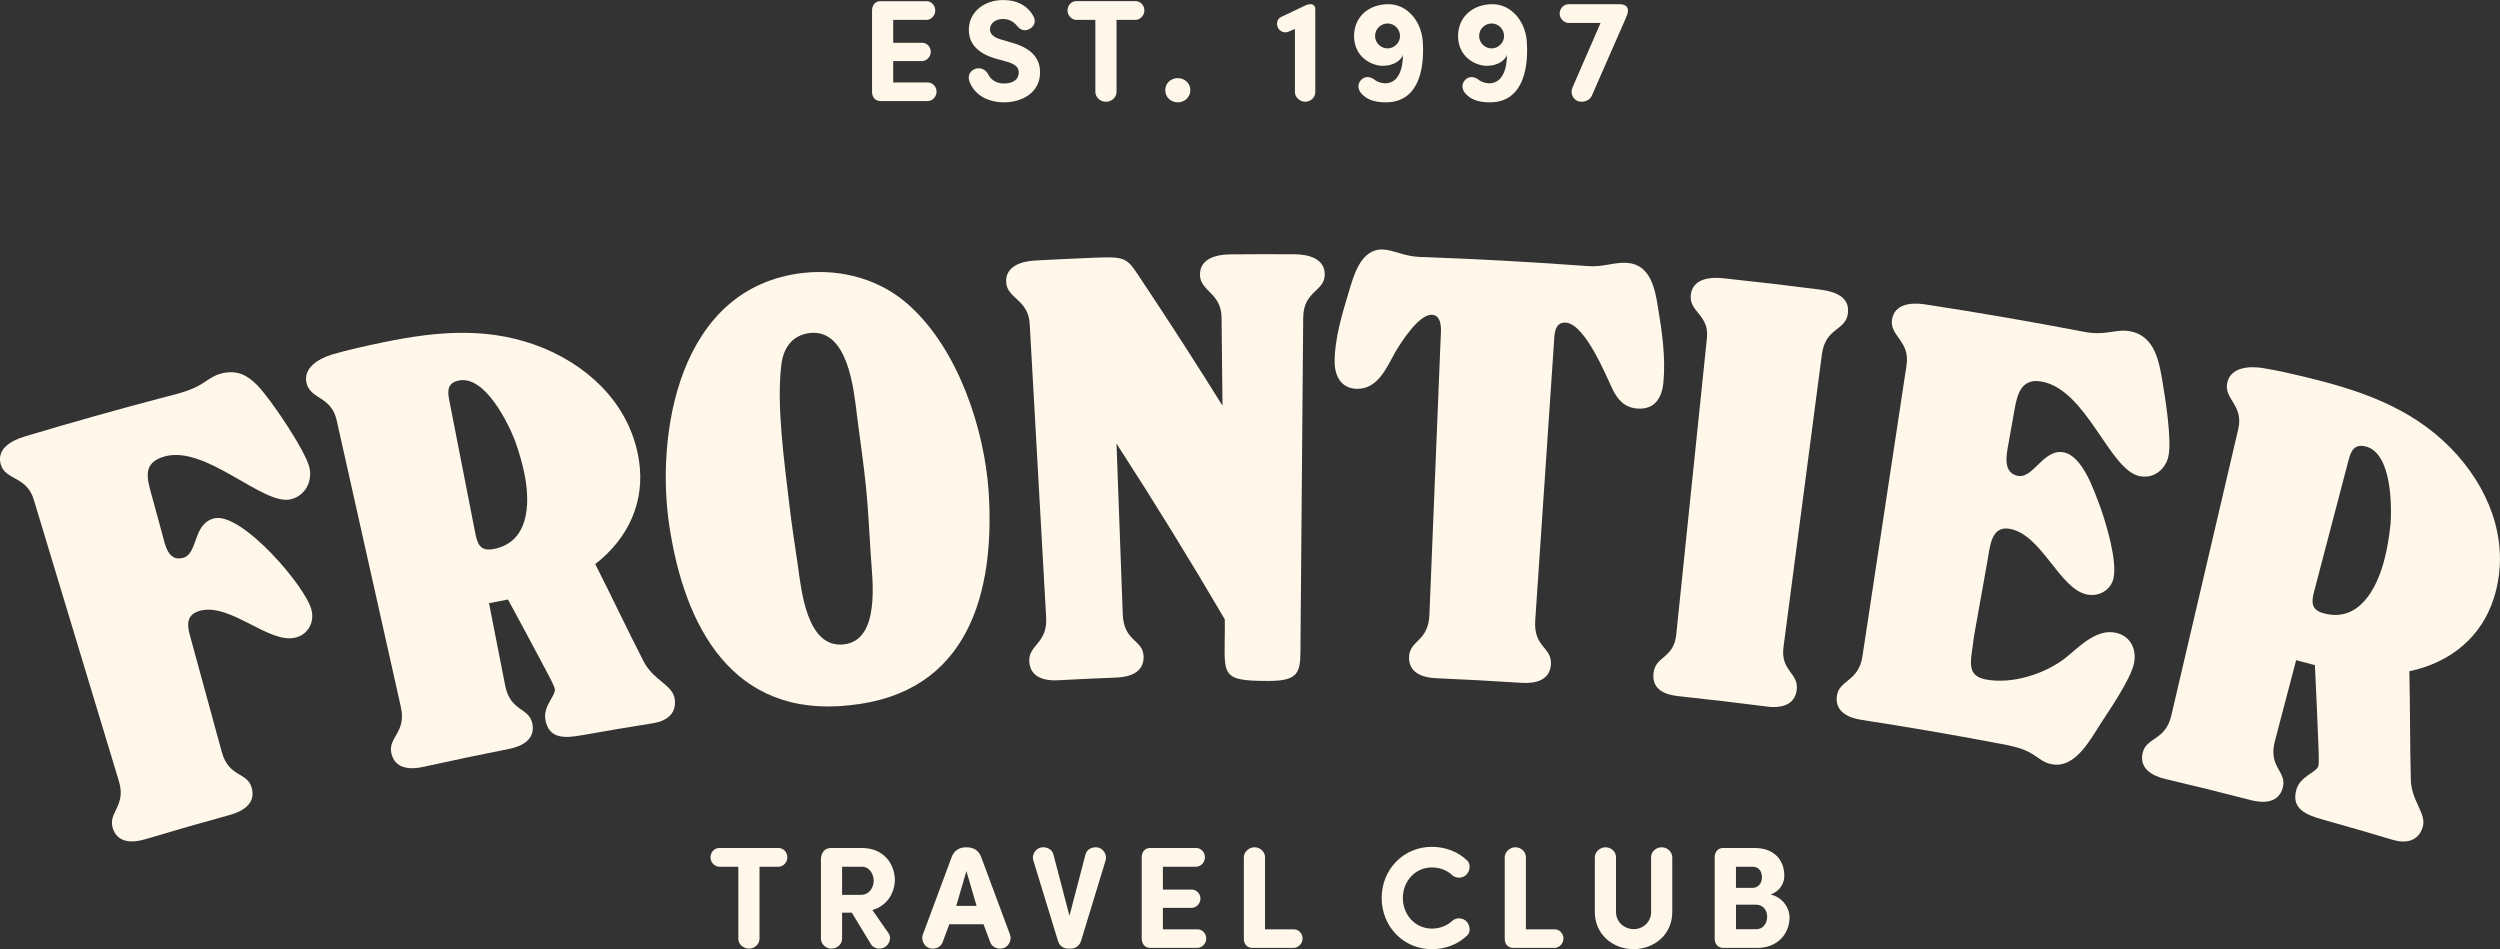 <?xml version="1.0" encoding="UTF-8"?> <svg xmlns="http://www.w3.org/2000/svg" width="482" height="183" viewBox="0 0 482 183" fill="none"><rect x="0" y="0" width="482" height="183" fill="#333333" stroke="none"/><g clip-path="url(#clip0_1344_708)"><path d="M56.02 96.267C50.757 97.528 39.771 85.848 31.839 87.975C27.373 89.174 28.34 92.193 29.238 95.476C29.923 97.974 30.608 100.478 31.286 102.976C31.801 104.853 32.341 108.355 35.287 107.558C38.226 106.773 37.115 101.03 41.254 99.951C46.492 98.576 59.048 113.156 60.071 117.669C60.612 119.916 59.462 122.314 56.956 122.929C51.843 124.19 44.419 116.182 38.572 117.751C35.915 118.466 36.053 120.449 36.599 122.439C38.647 129.939 40.701 137.44 42.749 144.946C44.13 149.986 47.698 148.762 48.546 151.938C49.331 154.869 46.907 156.4 44.394 157.097C38.917 158.603 33.453 160.173 28.001 161.804C25.495 162.558 22.624 162.545 21.733 159.645C20.797 156.626 24.37 155.403 22.932 150.639C17.455 132.531 11.978 114.43 6.508 96.323C5.138 91.779 1.106 92.626 0.17 89.614C-0.728 86.714 1.929 85.007 4.705 84.172C13.429 81.555 22.185 79.088 30.972 76.766C33.239 76.163 35.796 75.624 37.812 74.613C39.589 73.785 40.688 72.504 42.698 72.002C45.776 71.243 47.761 72.391 49.633 74.312C52.289 77.042 58.935 86.971 59.663 90.172C60.241 92.658 58.997 95.564 56.02 96.273V96.267Z" fill="#FFF8EA"></path><path d="M114.76 108.757C117.881 114.889 120.84 121.178 123.986 127.316C125.877 131.195 129.658 131.961 130.079 134.728C130.519 137.609 128.483 139.028 125.921 139.436C121.323 140.17 116.726 140.942 112.134 141.758C108.969 142.323 105.86 142.536 105.162 138.833C104.647 136.084 107.204 134.126 106.971 132.814C106.864 132.218 105.495 129.626 105.112 128.954C102.75 124.485 100.357 120.035 97.939 115.586C96.721 115.818 95.502 116.056 94.284 116.295C95.32 121.579 96.356 126.87 97.393 132.155C98.398 137.277 102.034 136.329 102.65 139.555C103.215 142.543 100.703 143.886 98.153 144.388C92.607 145.486 87.067 146.647 81.533 147.871C78.996 148.43 76.138 148.21 75.46 145.254C74.75 142.172 78.38 141.224 77.3 136.367C73.167 117.908 69.034 99.449 64.901 80.99C63.871 76.365 59.833 77.023 59.098 73.829C58.445 70.986 61.284 69.216 63.915 68.387C67.081 67.439 70.579 66.686 73.802 66.015C84.686 63.749 94.793 62.977 104.905 67.163C114.728 71.281 121.713 78.982 123.201 88.823C124.382 96.637 121.242 103.729 114.766 108.751L114.76 108.757ZM99.283 84.938C98.027 81.712 93.574 72.385 88.493 73.358C86.231 73.797 86.269 75.398 86.596 77.067C88.279 85.654 89.956 94.24 91.639 102.826C92.035 104.853 92.594 106.353 95.15 105.857C102.041 104.545 102.16 97.139 101.237 91.993C100.803 89.601 100.112 87.26 99.283 84.938Z" fill="#FFF8EA"></path><path d="M163.927 135.965C141.184 138.513 131.982 120.764 129.062 101.464C126.405 84.241 130.494 55.339 154.945 52.608C162.577 51.786 169.957 54.039 175.252 58.841C184.83 67.433 189.805 82.842 190.615 94.836C191.865 114.311 186.696 133.611 163.934 135.959L163.927 135.965ZM165.19 79.766C164.624 75.436 163.594 63.423 156.189 64.201C152.565 64.59 150.976 67.352 150.643 70.32C149.669 78.26 151.246 89.212 152.201 97.415C152.64 101.156 153.225 105.004 153.802 108.851C154.481 113.552 155.467 125.025 162.659 124.241C169.731 123.488 168.23 111.945 167.903 107.332C167.602 102.964 167.432 98.589 166.999 94.233C166.521 89.394 165.786 84.587 165.177 79.76L165.19 79.766Z" fill="#FFF8EA"></path><path d="M251.257 61.2C251.245 62.493 251.238 63.793 251.226 65.086C251.063 84.486 250.906 103.886 250.742 123.286C250.698 129.13 251.163 131.295 244.643 131.282C234.556 131.308 236.258 130.121 236.145 119.42C229.475 108.028 222.516 96.725 215.261 85.521C215.663 96.493 216.065 107.457 216.467 118.428C216.668 123.77 220.38 123.274 220.487 126.556C220.581 129.594 217.899 130.529 215.311 130.63C211.53 130.774 207.755 130.95 203.981 131.157C201.399 131.295 198.636 130.617 198.447 127.579C198.246 124.303 201.971 124.083 201.701 119.113C200.645 100.227 199.584 81.341 198.529 62.456C198.271 57.723 194.189 57.592 193.994 54.441C193.805 51.409 196.758 50.38 199.622 50.223C203.44 50.016 207.259 49.84 211.084 49.683C217.359 49.439 217.246 49.702 220.236 54.227C225.537 62.18 230.694 70.176 235.699 78.222C235.637 72.554 235.574 66.881 235.517 61.213C235.473 56.474 231.403 56.154 231.353 53.004C231.303 49.966 234.292 49.068 237.163 49.043C241.302 49.005 245.447 48.999 249.587 49.024C252.457 49.043 255.453 49.934 255.409 52.966C255.365 56.236 251.301 56.079 251.264 61.188L251.257 61.2Z" fill="#FFF8EA"></path><path d="M315.581 78.762C313.074 78.542 311.762 76.854 310.851 74.946C309.84 72.912 305.682 62.462 301.888 62.199C299.602 62.042 299.69 64.734 299.596 66.184C298.39 84.003 297.19 101.828 295.99 119.646C295.645 124.856 299.263 124.749 299.018 128.138C298.798 131.163 296.028 131.822 293.447 131.653C287.907 131.295 282.367 130.994 276.821 130.755C274.239 130.642 271.557 129.695 271.664 126.663C271.777 123.381 275.376 123.763 275.59 118.548C276.331 100.378 277.072 82.208 277.807 64.038C277.851 62.946 277.807 60.755 276.055 60.686C273.486 60.586 269.937 66.303 268.957 67.979C267.399 70.734 265.691 75.053 261.596 74.965C258.292 74.889 257.281 72.096 257.312 69.536C257.381 65.042 258.795 60.447 260.101 56.098C260.961 53.318 262.299 47.989 266.545 48.102C268.593 48.152 270.747 49.439 273.749 49.539C284.578 49.922 295.4 50.512 306.209 51.309C309.074 51.523 311.341 50.487 313.803 50.688C318.307 51.071 319.11 55.903 319.632 59.123C320.429 63.837 321.164 68.902 320.706 73.741C320.442 76.521 319.136 79.082 315.581 78.762Z" fill="#FFF8EA"></path><path d="M340.617 136.216C334.983 135.488 329.336 134.835 323.689 134.232C320.989 133.944 318.483 132.971 318.79 129.826C319.123 126.437 322.691 127.04 323.181 122.332C325.153 103.277 327.125 84.222 329.097 65.167C329.568 60.692 325.668 60.171 325.982 56.914C326.277 53.889 329.355 53.336 332.213 53.644C338.469 54.303 344.718 55.037 350.961 55.841C353.945 56.224 356.702 57.334 356.269 60.466C355.81 63.837 351.941 63.077 351.25 68.381C348.788 87.178 346.326 105.97 343.858 124.761C343.248 129.456 346.86 129.695 346.401 133.071C345.993 136.078 343.186 136.561 340.61 136.228L340.617 136.216Z" fill="#FFF8EA"></path><path d="M405.216 139.191C403.118 142.348 400.203 148.298 395.493 147.325C394.036 147.03 393.194 146.239 392.076 145.517C389.959 144.099 387.139 143.678 384.702 143.214C376.103 141.588 367.486 140.114 358.85 138.783C356.287 138.387 353.718 137.151 354.158 134.151C354.616 131.025 358.335 131.452 359.082 126.531C361.915 107.828 364.748 89.131 367.58 70.427C368.296 65.745 364.32 64.778 364.773 61.659C365.212 58.659 368.315 58.251 371.16 58.684C381.405 60.253 391.624 62.017 401.818 63.975C406.126 64.803 407.967 63.316 410.793 63.887C415.516 64.847 416.283 69.862 416.911 73.471C417.464 76.823 418.77 84.812 418.06 88.013C417.539 90.386 415.334 92.388 412.464 91.785C406.654 90.555 402.345 75.172 393.634 73.565C389.639 72.831 388.91 76.164 388.414 78.913C388.006 81.185 387.598 83.457 387.196 85.729C386.85 87.643 386.084 91.202 389.074 91.748C392.057 92.294 393.96 86.469 397.892 87.216C401.566 87.925 403.74 94.685 404.801 97.378C406.013 100.723 408.231 108.016 407.489 111.462C407.006 113.721 404.738 115.102 402.339 114.613C397.057 113.533 393.671 103.083 387.472 101.953C383.873 101.3 383.666 105.468 383.232 107.853C382.372 112.68 381.505 117.5 380.645 122.326C380.45 123.4 380.362 124.623 380.167 125.697C379.822 128.352 379.702 130.423 382.918 131.013C387.981 131.942 394.255 129.952 398.275 126.808C400.744 124.831 404.117 121.184 407.885 121.987C410.9 122.634 411.999 125.37 411.415 127.981C410.755 130.944 406.924 136.567 405.216 139.191Z" fill="#FFF8EA"></path><path d="M464.526 129.412C464.677 136.291 464.627 143.245 464.803 150.149C464.828 154.468 467.924 156.809 467.095 159.482C466.235 162.269 463.773 162.658 461.267 161.905C456.77 160.556 452.266 159.25 447.756 157.989C444.641 157.116 441.739 155.949 442.719 152.315C443.448 149.616 446.619 148.963 446.978 147.683C447.141 147.093 447.028 144.174 446.978 143.396C446.783 138.35 446.563 133.291 446.312 128.239C445.106 127.919 443.9 127.598 442.694 127.285C441.325 132.494 439.962 137.703 438.592 142.919C437.273 147.972 440.973 148.7 440.119 151.869C439.334 154.8 436.469 154.92 433.945 154.26C428.455 152.836 422.947 151.474 417.432 150.175C414.901 149.572 412.426 148.141 413.098 145.179C413.802 142.097 417.488 142.825 418.625 137.973C422.928 119.552 427.236 101.137 431.539 82.716C432.619 78.097 428.694 76.942 429.422 73.747C430.069 70.904 433.392 70.54 436.13 70.935C439.396 71.456 442.876 72.304 446.079 73.094C456.889 75.787 466.379 79.49 473.709 87.674C480.819 95.671 483.809 105.644 480.863 115.159C478.533 122.709 472.579 127.711 464.514 129.419L464.526 129.412ZM460.884 101.219C461.154 97.767 461.185 87.43 456.167 86.093C453.931 85.503 453.265 86.959 452.831 88.603C450.614 97.064 448.391 105.531 446.174 113.991C445.646 115.993 445.501 117.581 448.026 118.253C454.829 120.073 458.17 113.458 459.571 108.418C460.224 106.077 460.613 103.66 460.877 101.213L460.884 101.219Z" fill="#FFF8EA"></path><path d="M146.434 167.102V180.992C146.434 182.027 145.511 182.893 144.393 182.893C143.275 182.893 142.352 182.002 142.352 180.992V167.102H138.658C137.792 167.102 136.981 166.236 136.981 165.313C136.981 164.309 137.735 163.493 138.658 163.493H150.127C151.051 163.493 151.804 164.303 151.804 165.313C151.804 166.236 150.994 167.102 150.127 167.102H146.434Z" fill="#FFF8EA"></path><path d="M168.197 175.456L171.332 179.956C171.891 180.797 171.526 182.052 170.578 182.611C169.686 183.144 168.455 182.893 167.921 182.052L164.228 175.958H162.356V180.985C162.356 182.021 161.433 182.887 160.315 182.887C159.197 182.887 158.273 181.996 158.273 180.985V165.589C158.305 164.441 159.002 163.493 160.233 163.493H166.131C170.44 163.493 172.481 166.569 172.537 169.694C172.456 172.211 171.055 174.615 168.204 175.45L168.197 175.456ZM162.356 167.102V172.525H166.018C167.613 172.525 168.449 171.069 168.449 169.813C168.449 168.558 167.663 167.102 166.125 167.102H162.35H162.356Z" fill="#FFF8EA"></path><path d="M183.027 178.199L181.714 181.72C181.35 182.667 180.175 183.119 179.139 182.78C178.134 182.448 177.575 181.186 177.908 180.238L183.473 165.263C183.919 164.089 184.817 163.361 186.243 163.361H186.412C187.838 163.361 188.736 164.089 189.182 165.263L194.747 180.238C195.08 181.186 194.521 182.448 193.516 182.78C192.48 183.113 191.305 182.667 190.941 181.72L189.628 178.199H183.027ZM188.284 174.646L186.324 167.943L184.365 174.646H188.278H188.284Z" fill="#FFF8EA"></path><path d="M208.427 181.412C208.145 182.303 207.422 182.893 206.386 182.893H205.997C204.935 182.893 204.232 182.303 203.98 181.412L199.201 165.815C198.918 164.836 199.621 163.663 200.626 163.411C201.688 163.16 202.837 163.719 203.089 164.698L206.191 176.573L209.294 164.698C209.545 163.719 210.695 163.16 211.756 163.411C212.761 163.663 213.458 164.836 213.182 165.815L208.427 181.412Z" fill="#FFF8EA"></path><path d="M230.636 163.493C231.56 163.493 232.313 164.303 232.313 165.313C232.313 166.236 231.528 167.102 230.636 167.102H224.205V171.514H229.77C230.693 171.514 231.447 172.299 231.447 173.272C231.447 174.194 230.662 175.035 229.77 175.035H224.205V179.172H230.888C231.811 179.172 232.565 179.981 232.565 180.96C232.565 181.883 231.78 182.749 230.888 182.749H221.743C220.706 182.749 220.147 181.965 220.122 181.017V165.225C220.147 164.278 220.706 163.493 221.743 163.493H230.636Z" fill="#FFF8EA"></path><path d="M243.896 179.171H249.461C250.384 179.171 251.138 179.981 251.138 180.96C251.138 181.883 250.353 182.724 249.461 182.749H241.434C240.398 182.749 239.813 181.964 239.813 181.017V165.257C239.839 164.253 240.793 163.355 241.855 163.355C242.973 163.355 243.896 164.221 243.896 165.257V179.171Z" fill="#FFF8EA"></path><path d="M276.067 163.273C278.805 163.273 281.186 164.278 282.888 165.928C283.616 166.6 283.415 168.025 282.637 168.721C281.851 169.393 280.708 169.361 280.011 168.746C279.006 167.799 277.631 167.24 276.067 167.24C272.876 167.24 270.47 169.864 270.47 173.134C270.47 176.404 272.876 179.033 276.067 179.033C277.631 179.033 279 178.475 280.011 177.527C280.708 176.912 281.858 176.887 282.637 177.552C283.422 178.249 283.616 179.674 282.888 180.345C281.179 181.996 278.805 183 276.067 183C270.558 183 266.388 178.613 266.388 173.134C266.388 167.654 270.558 163.267 276.067 163.267V163.273Z" fill="#FFF8EA"></path><path d="M294.194 179.171H299.759C300.682 179.171 301.436 179.981 301.436 180.96C301.436 181.883 300.651 182.724 299.759 182.749H291.732C290.695 182.749 290.111 181.964 290.111 181.017V165.257C290.136 164.253 291.091 163.355 292.153 163.355C293.271 163.355 294.194 164.221 294.194 165.257V179.171Z" fill="#FFF8EA"></path><path d="M314.978 183C311.008 183 307.484 180.207 307.484 175.845V165.257C307.509 164.253 308.464 163.355 309.526 163.355C310.644 163.355 311.567 164.221 311.567 165.257V175.845C311.567 177.828 313.244 179.14 314.978 179.14C316.711 179.14 318.332 177.828 318.332 175.845V165.257C318.332 164.221 319.255 163.355 320.373 163.355C321.491 163.355 322.389 164.246 322.414 165.257V175.845C322.414 180.207 318.891 183 314.921 183H314.978Z" fill="#FFF8EA"></path><path d="M332.212 182.749C331.176 182.749 330.592 181.939 330.592 181.017V165.225C330.623 164.278 331.182 163.493 332.212 163.493H338.311C341.778 163.493 344.014 165.558 344.014 168.859C344.014 170.115 343.374 171.709 341.389 172.462C343.933 173.102 345.025 175.286 345.025 176.849C345.025 180.038 342.701 182.749 338.87 182.749H332.212ZM337.915 171.182C338.977 171.182 339.705 170.29 339.705 169.142C339.705 167.993 339.09 167.102 337.884 167.102H334.693V171.182H337.909H337.915ZM334.7 174.42V179.146H338.644C340.013 179.146 340.71 177.885 340.71 176.743C340.71 175.6 340.013 174.42 338.556 174.42H334.7Z" fill="#FFF8EA"></path><path d="M178.643 0.226C179.567 0.226 180.32 1.036 180.32 2.046C180.32 2.969 179.535 3.835 178.643 3.835H172.212V8.247H177.776C178.7 8.247 179.453 9.032 179.453 10.005C179.453 10.927 178.668 11.768 177.776 11.768H172.212V15.904H178.894C179.818 15.904 180.571 16.714 180.571 17.693C180.571 18.616 179.786 19.482 178.894 19.482H169.749C168.713 19.482 168.154 18.697 168.129 17.75V1.958C168.154 1.011 168.713 0.226 169.749 0.226H178.643Z" fill="#FFF8EA"></path><path d="M187.964 13.3C189.057 12.879 190.087 13.469 190.482 14.279C190.903 15.145 191.852 16.099 193.585 16.099C195.319 16.099 196.38 15.314 196.412 14.059C196.437 13.193 196.047 12.44 194.088 11.881L191.764 11.241C187.512 9.929 186.789 7.494 186.789 5.762C186.789 2.322 189.729 0.006 193.416 0.006C196.186 0.006 198.252 1.205 199.288 3.22C199.766 4.142 199.37 5.034 198.673 5.479C197.668 6.126 196.77 5.843 196.098 5.002C195.287 3.967 194.226 3.659 193.359 3.659C191.933 3.659 190.872 4.5 190.872 5.643C190.872 6.145 191.067 7.067 192.938 7.601L195.231 8.272C199.904 9.615 200.57 12.239 200.519 14.084C200.463 17.913 196.996 19.727 193.585 19.727C190.175 19.727 187.713 18.076 186.871 15.591C186.563 14.611 187.009 13.664 187.964 13.3Z" fill="#FFF8EA"></path><path d="M215.267 3.829V17.718C215.267 18.754 214.344 19.62 213.226 19.62C212.108 19.62 211.185 18.729 211.185 17.718V3.829H207.491C206.625 3.829 205.814 2.962 205.814 2.04C205.814 1.036 206.568 0.22 207.491 0.22H218.96C219.884 0.22 220.637 1.029 220.637 2.04C220.637 2.962 219.827 3.829 218.96 3.829H215.267Z" fill="#FFF8EA"></path><path d="M227.07 15.063C228.382 15.063 229.5 16.043 229.5 17.386C229.5 18.729 228.382 19.733 227.07 19.733C225.757 19.733 224.664 18.754 224.664 17.386C224.664 16.017 225.757 15.063 227.07 15.063Z" fill="#FFF8EA"></path><path d="M251.716 1.036C252.08 0.866 252.413 0.81 252.664 0.81H252.721C253.223 0.81 253.587 1.23 253.587 1.676V17.8C253.587 18.779 252.696 19.614 251.628 19.614C250.623 19.614 249.668 18.747 249.668 17.8V5.586L248.406 6.119C247.708 6.427 246.754 6.119 246.389 5.335C246 4.55 246.276 3.603 247.005 3.27L251.703 1.036H251.716Z" fill="#FFF8EA"></path><path d="M267.016 16.067C269.754 16.067 270.483 13.08 270.483 10.563C270.232 11.373 269.082 12.684 266.513 12.684C264.642 12.684 261.062 11.147 261.062 6.929C261.062 3.408 263.718 0.81 267.719 0.81C271.161 0.81 273.9 3.854 274.289 7.739C274.346 8.354 274.371 9.025 274.371 9.697C274.371 14.392 272.97 19.727 267.185 19.727C265.534 19.727 263.63 19.444 262.406 17.938C262.073 17.549 261.903 17.072 261.903 16.626C261.903 15.76 262.688 14.862 263.637 14.862C264.114 14.862 264.617 15.057 265.006 15.364C265.54 15.81 266.407 16.061 267.022 16.061L267.016 16.067ZM267.518 9.333C268.831 9.333 269.924 8.241 269.924 6.929C269.924 5.617 268.837 4.525 267.518 4.525C266.199 4.525 265.113 5.617 265.113 6.929C265.113 8.241 266.199 9.333 267.518 9.333Z" fill="#FFF8EA"></path><path d="M287.072 16.067C289.81 16.067 290.539 13.08 290.539 10.563C290.287 11.373 289.138 12.684 286.569 12.684C284.697 12.684 281.117 11.147 281.117 6.929C281.117 3.408 283.774 0.81 287.775 0.81C291.217 0.81 293.955 3.854 294.345 7.739C294.401 8.354 294.427 9.025 294.427 9.697C294.427 14.392 293.026 19.727 287.241 19.727C285.589 19.727 283.686 19.444 282.461 17.938C282.128 17.549 281.959 17.072 281.959 16.626C281.959 15.76 282.744 14.862 283.692 14.862C284.17 14.862 284.672 15.057 285.062 15.364C285.596 15.81 286.462 16.061 287.078 16.061L287.072 16.067ZM287.58 9.333C288.893 9.333 289.986 8.241 289.986 6.929C289.986 5.617 288.899 4.525 287.58 4.525C286.261 4.525 285.175 5.617 285.175 6.929C285.175 8.241 286.261 9.333 287.58 9.333Z" fill="#FFF8EA"></path><path d="M306.882 18.503C306.492 19.394 305.173 19.871 304.168 19.482C303.163 19.036 302.742 17.863 303.163 16.909L308.59 4.419H302.41C301.518 4.419 300.701 3.552 300.701 2.63C300.701 1.626 301.486 0.816 302.41 0.816H312.308C313.2 0.816 313.872 1.18 313.872 2.071C313.872 2.517 313.59 3.22 313.395 3.634L306.882 18.503Z" fill="#FFF8EA"></path></g><defs><clipPath id="clip0_1344_708"><rect width="482" height="183" fill="white"></rect></clipPath></defs></svg> 